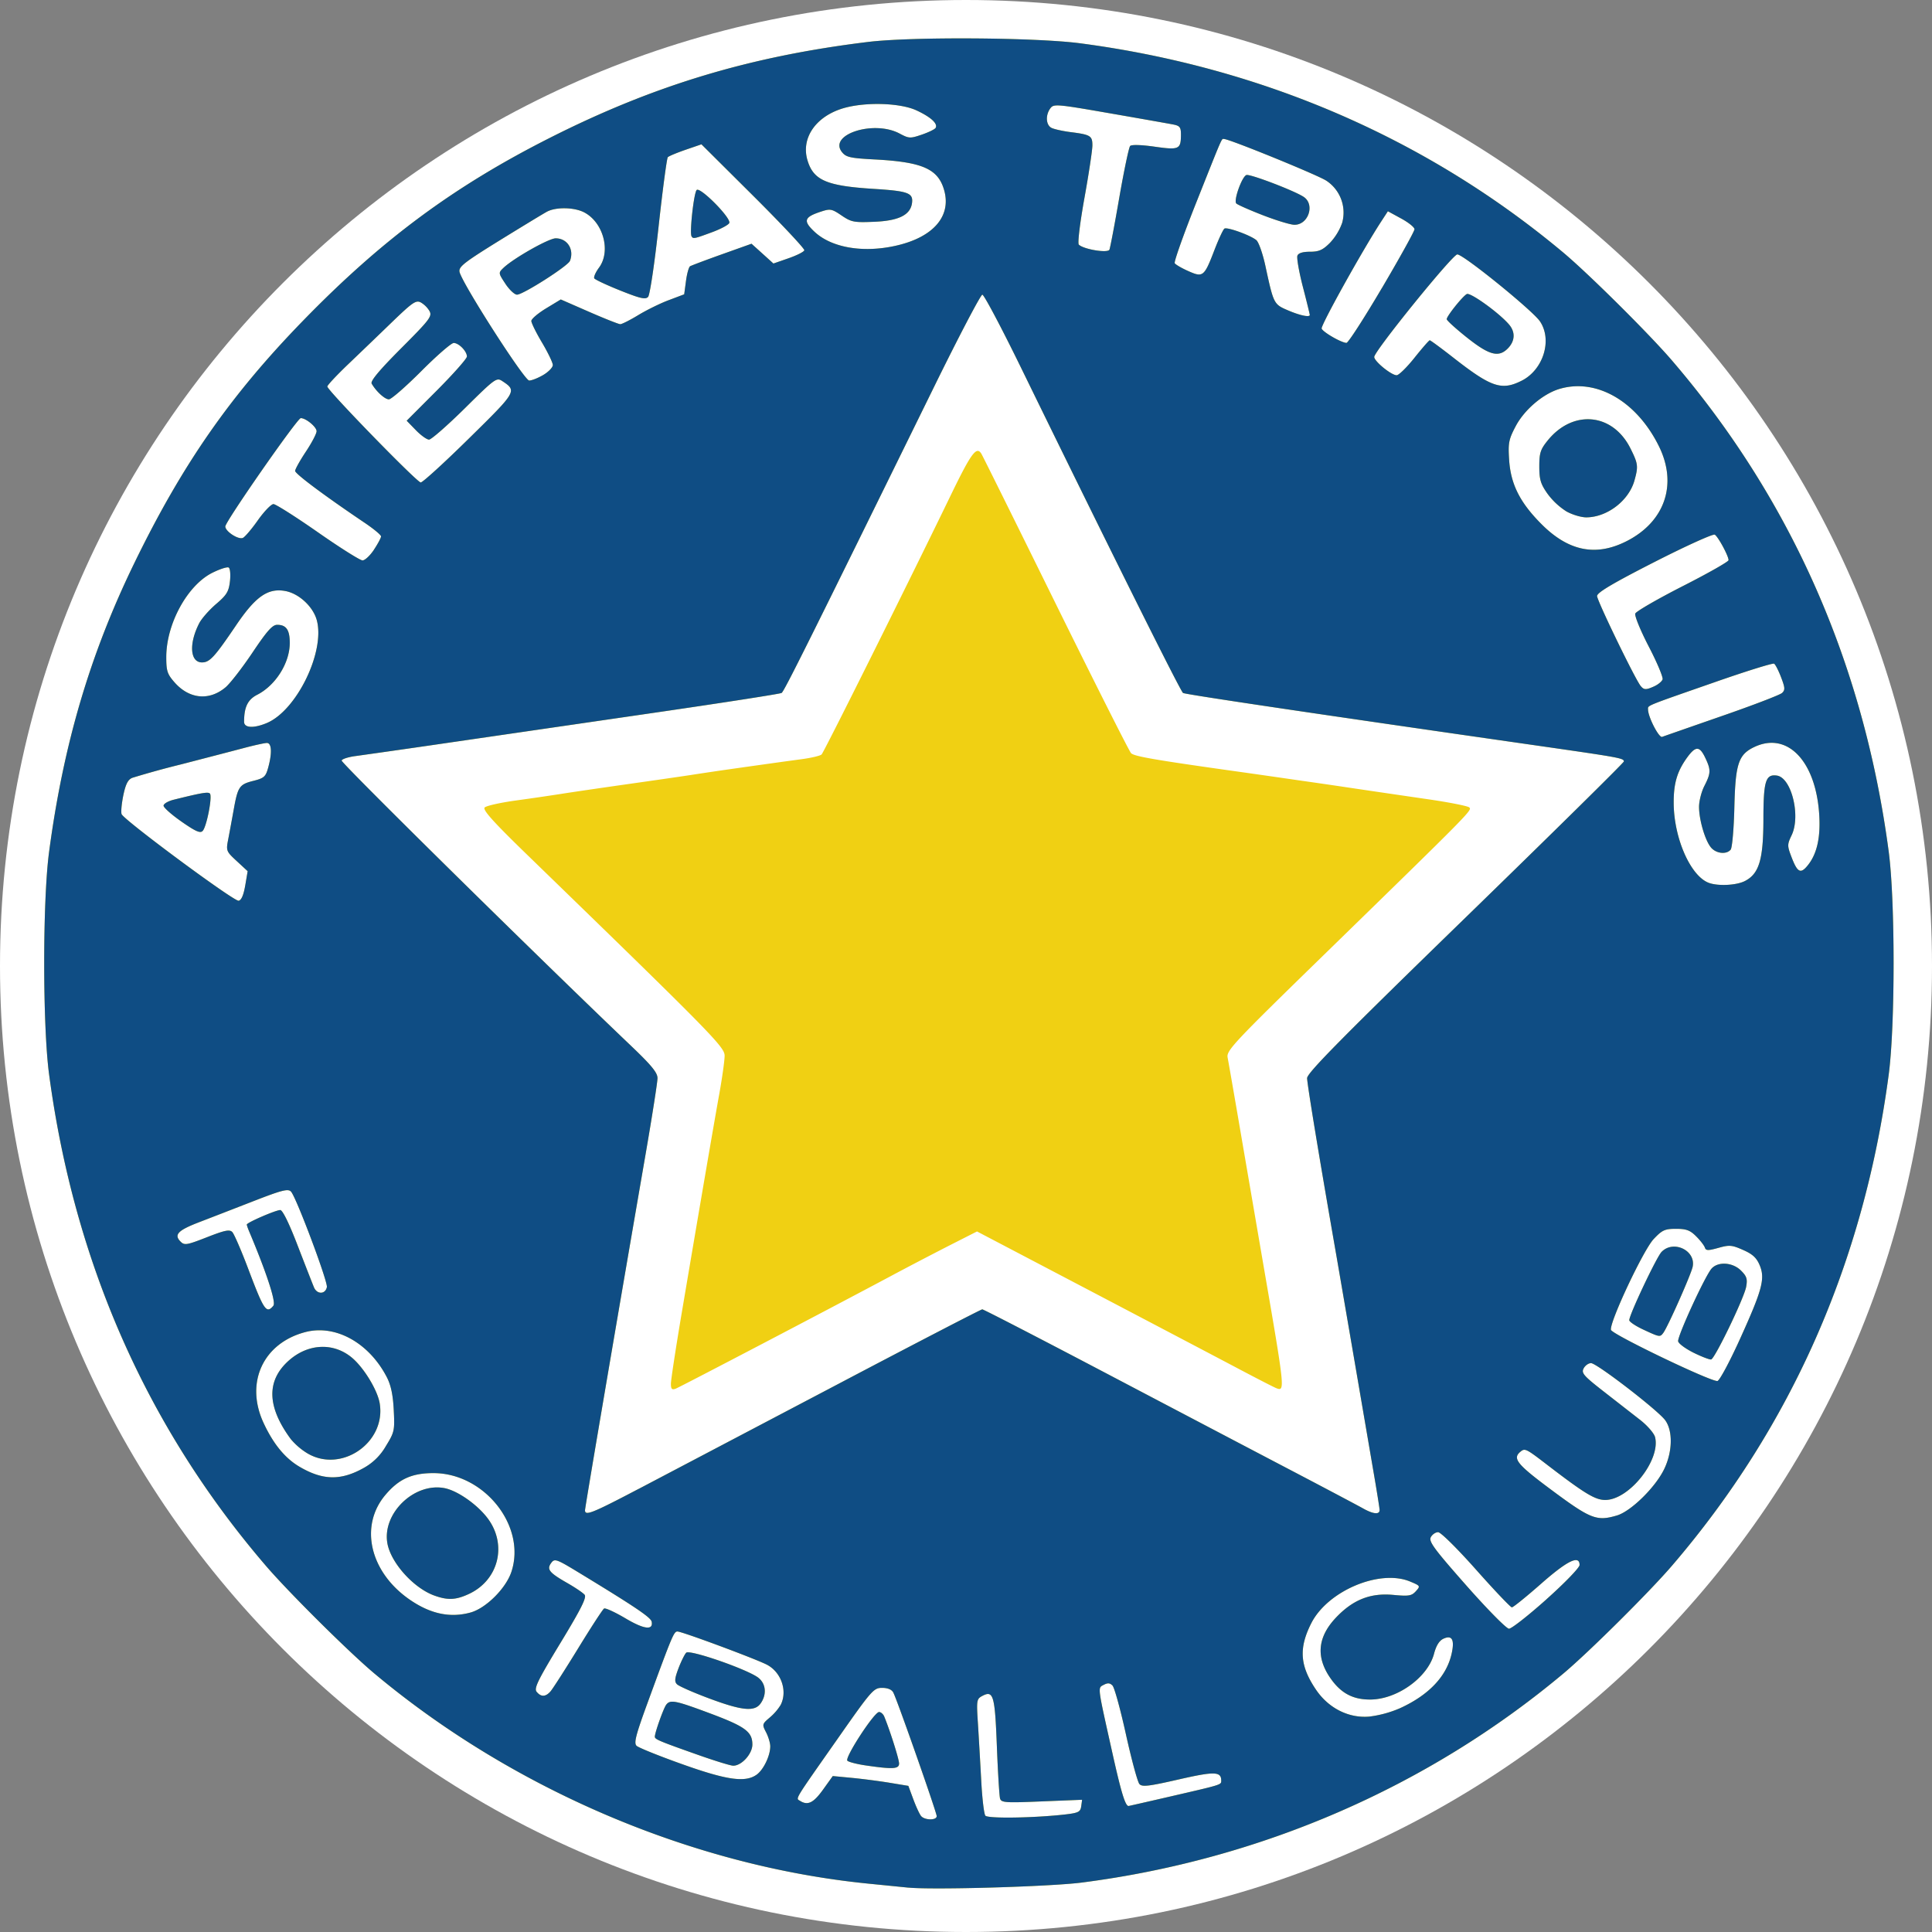 <svg xmlns="http://www.w3.org/2000/svg" width="500" height="500" fill="none"><rect width="100%" height="100%" fill="#808080" stroke="none"/><path fill="#fff" d="M250 500c138.07 0 250-111.93 250-250S388.07 0 250 0 0 111.93 0 250s111.93 250 250 250Z"/><path fill="#F0D013" d="m235.12 488.52-10.42-1.04c-45.37-4.53-91.98-24.37-127.83-54.4-6.56-5.5-22.18-21-28.07-27.87C38 369.33 19.19 326.66 12.7 278c-1.68-12.58-1.68-44.93 0-57.5 3.71-27.88 10.6-51.2 22.06-74.76 12.44-25.58 24.85-43.4 43.7-62.77 20.43-21 38.98-34.73 63.9-47.32 26.9-13.59 51.78-21.08 82.34-24.8 11.29-1.37 43.36-1.16 54.88.36 47.1 6.2 89.88 24.75 125.05 54.2 6.55 5.5 22.17 21 28.07 27.88 30.84 35.93 49.67 78.6 56.1 127.13 1.68 12.68 1.68 44.97 0 57.66-6.43 48.52-25.26 91.2-56.1 127.13-5.9 6.87-21.52 22.37-28.07 27.87-35.07 29.38-78.45 48.2-124.7 54.13-8.18 1.05-38.42 1.93-44.81 1.3Zm7.3-18.5c0-.93-10.24-30.12-11.23-31.98-.4-.79-1.45-1.22-2.92-1.22-2.17 0-2.72.63-11.6 13.32-11.42 16.28-10.76 15.19-9.6 15.93 1.98 1.25 3.46.52 5.92-2.9l2.53-3.53 4.94.47c2.71.26 7.11.83 9.78 1.27l4.84.8 1.28 3.45c.7 1.9 1.61 3.86 2.01 4.35.93 1.12 4.04 1.16 4.04.05Zm-18.38-13.13c-2.26-.33-4.4-.88-4.74-1.22-.76-.76 6.95-12.6 8.2-12.6.48 0 1.1.55 1.36 1.22 1.54 3.77 3.82 11.01 3.82 12.1 0 1.44-1.59 1.53-8.64.5Zm51.72 12.68c3.35-.4 3.85-.65 4.06-2.12l.23-1.67-10.44.42c-9.48.4-10.48.32-10.8-.75-.18-.66-.56-6.74-.82-13.51-.51-13.24-.9-14.57-3.8-13.02-1.44.77-1.5 1.14-1.1 7.17.22 3.5.6 10.11.85 14.7.24 4.58.72 8.68 1.07 9.1.63.8 12.77.6 20.75-.32Zm27.16-4.65c13.42-3.1 13.13-3 13.13-4.1 0-2.38-1.75-2.42-11.06-.29-7.7 1.76-9.4 1.96-10.1 1.19-.48-.51-2.03-6.25-3.47-12.74-1.43-6.5-3-12.24-3.5-12.75-.66-.7-1.23-.75-2.27-.2-1.6.86-1.7.01 2.27 17.8 2.24 10.06 3.31 13.56 4.15 13.56.08 0 4.97-1.11 10.85-2.47Zm-107.14-5.61c1.8-1.26 3.56-4.91 3.56-7.36 0-.87-.5-2.51-1.09-3.65-1.05-2.01-1.02-2.12.98-3.82a13.7 13.7 0 0 0 2.82-3.27c1.81-3.6.13-8.47-3.6-10.4-2.95-1.52-21.95-8.58-23.12-8.58-.93 0-1.33.94-7.7 18.35-3.1 8.46-3.62 10.52-2.89 11.23.5.48 5.75 2.6 11.67 4.71 11.66 4.17 16.43 4.85 19.37 2.79Zm-14.85-5.05c-10.37-3.66-11.46-4.12-11.46-4.8 0-1.06 2.26-7.41 2.96-8.3 1.05-1.34 2.33-1.1 11.22 2.22 9.2 3.43 11.06 4.79 11.06 8.1 0 2.42-2.78 5.5-4.96 5.48-.65 0-4.62-1.22-8.82-2.7Zm2.43-14.77c-4.01-1.5-7.68-3.12-8.15-3.6-.69-.67-.6-1.52.38-4.13.69-1.8 1.59-3.63 2-4.04.9-.89 15.94 4.34 18.67 6.48 1.97 1.55 2.22 4.33.6 6.63-1.56 2.24-4.85 1.9-13.5-1.34Zm178.97 2.59c7.46-3.41 12.03-8.24 13.34-14.07.82-3.64.13-4.93-2.09-3.92-1.1.5-1.89 1.76-2.47 3.95-1.64 6.11-9.57 11.79-16.5 11.8-4.37.02-7.43-1.56-10.07-5.21-4.02-5.55-3.65-10.79 1.1-15.88 4.43-4.72 8.96-6.54 14.92-5.99 4.03.38 4.76.26 5.86-.95 1.21-1.34 1.18-1.4-1.46-2.5-7.87-3.3-21.35 2.39-25.6 10.77-3.28 6.47-2.97 11 1.19 17.17 3.25 4.82 8.48 7.47 13.84 7a29.08 29.08 0 0 0 7.94-2.17Zm-219.82-4.4c.57-.66 3.78-5.66 7.12-11.1 3.34-5.45 6.35-10.08 6.7-10.29.33-.21 2.8.92 5.48 2.5 4.85 2.89 7.29 3.2 6.84.9-.22-1.1-4.25-3.82-18.55-12.52-6.16-3.75-6.56-3.89-7.46-2.67-1.2 1.66-.53 2.5 4.25 5.23 2.01 1.15 4 2.5 4.41 3 .57.69-.94 3.7-6.27 12.48-5.89 9.71-6.88 11.75-6.14 12.64 1.15 1.38 2.33 1.33 3.62-.16Zm257.73-23.8c4.74-4.23 8.55-8.18 8.55-8.85 0-2.69-3.16-1.15-9.99 4.87-3.8 3.34-7.18 6.08-7.53 6.08-.34 0-4.5-4.38-9.25-9.73-4.85-5.46-9.15-9.72-9.83-9.72-.67 0-1.52.58-1.9 1.3-.59 1.09.83 3.02 9.18 12.48 5.43 6.15 10.4 11.2 11.05 11.2.64.02 5.02-3.42 9.72-7.62Zm-278.44 3.43c3.98-1.11 9.13-6.24 10.55-10.52 3.91-11.78-6.96-25.55-20.18-25.55-5.55 0-8.9 1.5-12.36 5.56-6.9 8.06-4.13 20.06 6.26 27.21 5.36 3.69 10.46 4.76 15.73 3.3Zm-9.36-4.37c-5.34-1.9-11.23-8.41-12.17-13.45-1.45-7.73 6.86-15.84 14.72-14.37 3.35.63 8.44 4.17 11.17 7.76 5.21 6.87 2.89 16.15-4.95 19.7-3.28 1.5-5.35 1.59-8.77.36Zm306-20.73c3.64-1.07 9.97-7.28 12.25-12.01 2.17-4.5 2.27-9.92.25-12.66-1.93-2.61-17.68-14.74-19.17-14.76-.65-.01-1.52.6-1.92 1.35-.65 1.22-.04 1.92 5.3 6.08l9.39 7.32c1.83 1.44 3.54 3.42 3.79 4.4 1.48 5.93-6.72 16.26-12.9 16.26-2.6 0-5.28-1.62-15-9.08-5.53-4.25-5.78-4.37-6.95-3.4-2.09 1.73-.9 3.23 7.65 9.6 10.52 7.84 12.04 8.45 17.31 6.9Zm-253.12-6.9 50.22-26.4c20.94-11.03 38.35-20.05 38.67-20.05.33 0 14.92 7.54 32.43 16.74 17.51 9.2 39.03 20.5 47.82 25.1 8.79 4.6 17.01 8.96 18.28 9.67 2.66 1.5 4.3 1.66 4.3.42-.01-.47-.77-5.24-1.7-10.59l-4.88-28.48-4.54-26.4c-4.5-25.74-7.64-44.82-7.64-46.3 0-1.33 8.83-10.28 40.99-41.54 22.54-21.92 40.99-40.1 40.99-40.42 0-.84-1.08-1.03-22.23-4.07-57.11-8.19-91.21-13.26-91.86-13.65-.66-.41-19.07-37.37-41.91-84.14-5.09-10.42-9.6-18.94-10.03-18.94-.43 0-6.04 10.71-12.47 23.8-32.44 66.05-38.82 78.86-39.48 79.27-.38.24-14.73 2.47-31.87 4.97l-53.05 7.73a3919.05 3919.05 0 0 1-25.3 3.63c-1.88.24-3.52.76-3.65 1.16-.2.6 50.79 50.86 74.93 73.87 5.26 5.01 6.82 6.92 6.82 8.33 0 1.01-1.4 9.97-3.12 19.9-7.76 44.9-15.64 91.2-15.64 91.94 0 1.51 1.8.8 13.92-5.56Zm8.31-27.2c0-.97 1.24-9.05 2.74-17.97 4.82-28.5 8.39-49.34 9.8-57.15.75-4.17 1.36-8.57 1.36-9.77 0-2.27-3.2-5.52-50.95-51.86-8.89-8.62-11.73-11.77-11.15-12.38.42-.44 4.02-1.25 7.99-1.8a744.6 744.6 0 0 0 11.73-1.71c2.48-.4 10.14-1.52 17.02-2.5 6.88-.97 14.38-2.06 16.68-2.41 2.29-.36 6.2-.94 8.68-1.3 11.9-1.69 15.97-2.25 20.05-2.8 2.44-.33 4.7-.87 5.05-1.21.63-.63 22.53-44.58 33.24-66.7 5.48-11.33 6.84-13.18 8.11-11.12.3.47 8.94 17.9 19.2 38.73 10.27 20.82 19.06 38.26 19.54 38.76.77.8 5.9 1.7 24.72 4.36a3436.72 3436.72 0 0 1 19.1 2.73c3.06.43 7.52 1.08 9.9 1.43 5.79.87 11.03 1.64 23.09 3.4 5.53.8 10.36 1.76 10.73 2.13.74.74.55.93-38.04 38.54-23.01 22.42-24.87 24.4-24.51 26.19.21 1.06 1.96 11.1 3.87 22.3l5.58 32.48c5.35 31 5.42 31.66 3.2 30.8-.58-.21-4.89-2.43-9.59-4.91-4.7-2.49-21.9-11.53-38.23-20.1l-29.69-15.57-7.48 3.8c-4.1 2.1-10.76 5.57-14.77 7.72-15.7 8.39-54.6 28.74-55.75 29.18-.96.36-1.22.08-1.22-1.3ZM94.1 379.93a14.9 14.9 0 0 0 5.78-5.7c2.21-3.59 2.3-4 2.03-9.31-.2-3.93-.72-6.42-1.79-8.5-4.6-8.9-13.26-13.7-21.05-11.69-10.98 2.85-15.7 13.1-10.84 23.55 2.53 5.44 5.56 9.13 9.32 11.33 6 3.52 10.66 3.6 16.55.32Zm-14.59-3.84a17.42 17.42 0 0 1-4.25-3.66c-6.2-8.4-6.35-15.17-.45-20.37 4.91-4.32 11.33-4.66 16.07-.86 3.13 2.5 6.79 8.44 7.39 11.96 1.71 10.17-9.95 18.21-18.76 12.93Zm370.66-29.24c5.91-13.01 6.7-15.91 5.25-19.39-.81-1.94-1.83-2.89-4.3-3.97-2.9-1.29-3.55-1.34-6.4-.54-2.7.75-3.23.73-3.5-.1-.2-.55-1.2-1.86-2.26-2.9-1.55-1.56-2.54-1.93-5.2-1.93-2.9 0-3.58.31-5.79 2.65-2.66 2.82-11.45 21.5-11.05 23.49.23 1.15 25.89 13.48 27.56 13.24.52-.07 3.08-4.81 5.69-10.55Zm-11.83 3.25c-2.1-1.04-3.91-2.37-4.03-2.97-.24-1.25 7-17 8.67-18.84 1.7-1.87 5.47-1.6 7.6.54 1.49 1.48 1.7 2.18 1.33 4.2-.55 2.96-8.1 18.59-9.06 18.8-.39.07-2.42-.7-4.51-1.73Zm-13.04-6c-2-.93-3.64-2.03-3.64-2.44 0-1.4 7.06-16.34 8.36-17.67 3.05-3.16 8.9-.38 8.05 3.83-.38 1.93-6.44 15.58-7.6 17.12-.85 1.15-.93 1.13-5.17-.84Zm-354.54-6.2c.73-.88-1.74-8.44-6.2-19.04-.38-.88-.68-1.75-.68-1.95 0-.5 7.5-3.75 8.66-3.75.6 0 2.3 3.46 4.5 9.2 1.96 5.07 3.86 9.94 4.23 10.82.8 1.87 2.96 1.81 3.33-.09.27-1.42-7.93-23.27-9.28-24.7-.75-.81-2.3-.42-9.81 2.5-4.91 1.91-11.22 4.36-14.04 5.44-5.45 2.1-6.5 3.22-4.73 5 1.01 1 1.59.91 6.81-1.13 4.65-1.82 5.87-2.07 6.58-1.34.47.5 2.34 4.8 4.14 9.58 4.07 10.76 4.68 11.65 6.5 9.46Zm-7.29-108.71.63-3.73-2.81-2.6c-2.74-2.53-2.8-2.68-2.22-5.65.32-1.67.95-5.08 1.4-7.56 1.08-6.06 1.47-6.65 5.1-7.56 2.77-.7 3.19-1.07 3.83-3.38 1.06-3.83.93-6.43-.32-6.43-.58 0-3.32.6-6.08 1.34-2.76.73-10.03 2.62-16.14 4.2a231.81 231.81 0 0 0-12.62 3.48c-1.12.46-1.71 1.63-2.32 4.53-.44 2.15-.64 4.34-.44 4.87.6 1.54 29.1 22.64 30.29 22.41.7-.13 1.28-1.47 1.7-3.93ZM47 212.65c-2.57-1.79-4.67-3.65-4.67-4.14 0-.5 1.18-1.18 2.61-1.54 7.26-1.8 8.9-2.08 9.38-1.6.69.7-.82 8.53-1.86 9.66-.62.68-1.8.17-5.46-2.38ZM451.6 228c3.66-1.89 4.75-5.53 4.77-15.97.01-9.92.57-11.73 3.49-11.31 3.76.54 6.2 10.4 3.82 15.42-1.16 2.43-1.16 2.73-.04 5.67 1.55 4.05 2.37 4.45 4.26 2.07 2.38-2.98 3.32-7.32 2.89-13.4-.97-13.66-8.3-21.17-16.77-17.16-4.12 1.96-4.9 4.32-5.17 15.62-.13 5.54-.56 10.47-.96 10.95-1.05 1.28-3.63 1.05-5-.46-1.54-1.7-3.18-7.18-3.18-10.62 0-1.49.62-3.93 1.39-5.42 1.69-3.32 1.71-4.14.22-7.27-1.45-3.05-2.46-3.1-4.6-.2-2.67 3.64-3.61 6.8-3.57 11.98.07 9 4.28 18.63 8.95 20.53 2.36.95 7.27.73 9.5-.43Zm-5.99-42.69c8.03-2.78 15.03-5.47 15.57-5.96.84-.77.8-1.34-.23-4.05-.66-1.74-1.48-3.33-1.81-3.54-.34-.2-7.27 1.95-15.4 4.8-18.22 6.35-17.23 5.95-17.23 7.04 0 1.94 2.82 7.42 3.65 7.1.48-.18 7.43-2.6 15.45-5.39Zm-376.57 1.81c7.73-3.23 15.14-18.46 12.95-26.6-.94-3.5-4.6-6.9-8.12-7.56-4.5-.84-7.7 1.37-12.76 8.85-5.61 8.28-6.84 9.62-8.84 9.62-3.1 0-3.43-4.9-.69-10.18.63-1.2 2.59-3.42 4.36-4.94 2.74-2.34 3.27-3.21 3.57-5.88.2-1.72.05-3.32-.32-3.55-.38-.23-2.28.38-4.23 1.35-6.46 3.22-11.93 13.22-11.93 21.82 0 3.6.27 4.41 2.12 6.52 3.82 4.36 9 4.86 13.24 1.29 1.17-.99 4.3-5.02 6.95-8.97 3.75-5.6 5.16-7.19 6.4-7.19 2.34 0 3.25 1.31 3.25 4.69 0 5.16-3.64 10.96-8.42 13.41-2.46 1.26-3.4 3.19-3.4 7 0 1.6 2.47 1.74 5.87.32Zm359.13-9.53c.96-.44 1.9-1.22 2.1-1.75.2-.52-1.4-4.34-3.55-8.48-2.15-4.14-3.73-8-3.51-8.57.22-.57 5.74-3.76 12.27-7.09 6.53-3.32 11.87-6.35 11.87-6.73 0-1.09-2.68-6.05-3.56-6.6-.44-.26-7.47 2.92-15.63 7.08-10.8 5.51-14.83 7.9-14.84 8.8-.01 1.17 9.82 21.47 11.27 23.26.86 1.07 1.39 1.08 3.59.08Zm-331.4-35.32c1.01-1.52 1.84-3.07 1.84-3.45 0-.38-1.96-2-4.35-3.6-10.25-6.91-17.88-12.6-17.88-13.35 0-.44 1.25-2.68 2.77-4.97 1.53-2.3 2.78-4.68 2.78-5.3 0-1.11-2.75-3.39-4.09-3.39-.88 0-19.53 26.78-19.53 28.04 0 1.27 3.31 3.44 4.52 2.97.51-.2 2.27-2.25 3.9-4.57 1.64-2.31 3.46-4.2 4.05-4.19.6.02 5.77 3.3 11.5 7.3 5.72 4 10.92 7.27 11.54 7.27.62 0 1.95-1.24 2.96-2.76Zm324.04-2.14c10.03-5.01 13.4-14.74 8.53-24.62-5.75-11.69-16.22-17.72-25.78-14.85-4.23 1.27-9.06 5.39-11.3 9.64-1.8 3.41-1.98 4.33-1.7 8.68.4 6.32 2.8 11.1 8.42 16.71 6.94 6.94 13.97 8.37 21.83 4.44Zm-15.46-7.8a18.19 18.19 0 0 1-4.86-4.56c-1.77-2.51-2.12-3.67-2.12-7.05 0-3.49.3-4.41 2.16-6.71 6.56-8.12 16.86-7.13 21.44 2.06 1.97 3.95 2.05 4.6 1.03 8.27-1.45 5.23-7.08 9.54-12.47 9.55-1.34 0-3.67-.7-5.18-1.56Zm-283.97-18.87c12.4-12.19 12.46-12.28 8.61-14.84-1.48-.98-1.87-.7-9.72 7.07-4.5 4.44-8.66 8.08-9.23 8.08-.58 0-2.11-1.1-3.42-2.45l-2.37-2.44 7.8-7.81c4.28-4.3 7.79-8.26 7.79-8.8 0-1.37-2.09-3.51-3.42-3.51-.62 0-4.4 3.28-8.4 7.3-4 4-7.76 7.29-8.37 7.29-1.06 0-3.31-2.06-4.46-4.07-.37-.66 1.97-3.46 7.61-9.12 7.37-7.38 8.08-8.3 7.37-9.63a6.41 6.41 0 0 0-2.23-2.24c-1.27-.68-2.1-.12-7.45 5.03-3.3 3.2-8.43 8.12-11.4 10.96-2.96 2.83-5.38 5.42-5.38 5.75 0 .97 23.2 24.81 24.17 24.83.49.02 6.12-5.12 12.5-11.4ZM393.86 98.5c5.57-2.85 7.92-10.52 4.69-15.32-1.9-2.82-19.82-17.34-21.4-17.34-1.22 0-21.5 25.03-21.5 26.54 0 1.13 4.42 4.73 5.8 4.73.57 0 2.64-2.04 4.62-4.52 1.98-2.48 3.75-4.52 3.95-4.52.2 0 3.05 2.1 6.33 4.67 9.64 7.52 12.32 8.4 17.5 5.76Zm-14.2-11.13c-2.89-2.3-5.25-4.44-5.25-4.77 0-.78 4.04-5.85 5.19-6.5.9-.51 8.44 4.93 10.96 7.91 1.61 1.9 1.54 4.15-.2 6.02-2.42 2.59-4.86 1.98-10.7-2.66ZM140.6 97.04c1.36-.8 2.47-1.96 2.47-2.57 0-.6-1.25-3.2-2.78-5.78-1.53-2.57-2.78-5.1-2.78-5.63 0-.52 1.72-1.98 3.81-3.25l3.81-2.31 7.32 3.2c4.03 1.76 7.66 3.2 8.08 3.2.42 0 2.53-1.06 4.68-2.37 2.15-1.3 5.7-3.05 7.89-3.86l3.97-1.5.46-3.44c.25-1.9.73-3.61 1.06-3.82.34-.2 4.05-1.6 8.25-3.1l7.65-2.73 2.84 2.56 2.83 2.56 3.88-1.35c2.14-.74 3.99-1.67 4.12-2.07.12-.39-5.82-6.72-13.2-14.07l-13.43-13.36-4.1 1.41c-2.26.78-4.32 1.64-4.6 1.92-.26.27-1.33 8.32-2.38 17.87-1.06 9.72-2.26 17.77-2.72 18.28-.67.74-2 .44-7.2-1.64-3.5-1.4-6.53-2.82-6.73-3.15-.2-.34.34-1.58 1.22-2.77 3.14-4.24 1.11-11.75-3.86-14.32-2.56-1.32-7.25-1.41-9.58-.18-.9.48-6.43 3.84-12.3 7.46-9.15 5.67-10.61 6.8-10.36 8.11.53 2.78 16.77 28.13 18.03 28.14.65.01 2.29-.64 3.65-1.44Zm-9.8-23.6c-1.83-2.76-1.84-2.83-.53-4.09 2.58-2.48 11.74-7.67 13.54-7.67 3.01 0 4.84 2.87 3.7 5.82-.5 1.33-12.15 8.76-13.71 8.76-.62 0-1.97-1.26-3-2.81Zm48.17-12.29c-.55-.95.6-11.24 1.33-11.98.89-.88 8.89 7.18 8.45 8.52-.16.47-2.14 1.54-4.4 2.38-4.7 1.74-4.97 1.8-5.38 1.08Zm178.7 13.35c4.62-7.85 8.4-14.67 8.4-15.17s-1.55-1.75-3.45-2.78l-3.44-1.88-1.72 2.64c-4.84 7.42-15.71 26.97-15.42 27.73.36.93 5.07 3.65 6.42 3.7.44.02 4.58-6.4 9.2-14.24Zm-18.7 7c0-.17-.8-3.47-1.8-7.31-.99-3.85-1.62-7.46-1.4-8.02.25-.67 1.37-1.02 3.25-1.02 2.32 0 3.31-.44 5.17-2.3a14.76 14.76 0 0 0 3.16-5.18 9.88 9.88 0 0 0-4.1-10.91c-2.3-1.5-25.1-10.79-26.47-10.79-.7 0-.1-1.37-7.26 16.62-3.25 8.18-5.73 15.17-5.5 15.53.22.36 1.8 1.28 3.52 2.04 3.82 1.7 4.1 1.47 6.8-5.57 1.08-2.79 2.22-5.23 2.55-5.43.73-.45 6.76 1.73 8.25 2.99.61.5 1.66 3.5 2.34 6.65 2.13 9.86 2.17 9.94 5.8 11.5 3.11 1.34 5.7 1.89 5.7 1.2ZM326.83 55.7c-3.44-1.34-6.54-2.7-6.88-3.05-.75-.74 1.44-6.9 2.61-7.35.9-.34 12.34 4.02 14.81 5.64 3.02 1.97 1.23 7.31-2.42 7.23-1.03-.02-4.68-1.14-8.12-2.47Zm-39.72 8.94c.17-.29 1.32-6.3 2.54-13.37 1.23-7.07 2.5-13.14 2.83-13.49.36-.38 2.88-.31 6.32.18 6.38.9 6.81.7 6.83-3.14 0-1.85-.3-2.26-1.9-2.58-1.05-.21-8.46-1.52-16.45-2.91-13.9-2.42-14.58-2.48-15.46-1.28-1.29 1.76-1.14 4.3.3 5.04.67.34 2.86.83 4.87 1.09 5.22.66 5.72.96 5.72 3.44 0 1.2-.92 7.34-2.06 13.63-1.17 6.53-1.8 11.72-1.45 12.06 1.2 1.2 7.37 2.24 7.91 1.33Zm-55.67-.96c9.86-2.09 14.78-7.53 12.95-14.31-1.53-5.63-5.54-7.44-17.95-8.1-6.33-.33-7.45-.57-8.5-1.86-3.73-4.57 8.17-8.44 14.89-4.84 2.4 1.28 2.73 1.3 5.72.28 1.75-.6 3.36-1.38 3.58-1.74.66-1.08-1.2-2.8-4.92-4.53-4.24-1.98-13.31-2.24-18.99-.56-7.12 2.12-10.96 7.73-9.24 13.48 1.55 5.16 4.93 6.62 17.12 7.38 8.87.56 10.24 1.05 9.94 3.58-.38 3.16-3.4 4.68-9.82 4.94-5.22.22-5.9.08-8.42-1.63-2.55-1.73-2.92-1.8-5.4-.98-4.29 1.41-4.6 2.37-1.64 5.16 4.33 4.08 12.28 5.52 20.69 3.73Z"/><path fill="#0F4D84" d="m235.12 488.52-10.42-1.04c-45.37-4.53-91.98-24.37-127.83-54.4-6.56-5.5-22.18-21-28.07-27.87C38 369.33 19.19 326.66 12.7 278c-1.68-12.58-1.68-44.93 0-57.5 3.71-27.88 10.6-51.2 22.06-74.76 12.44-25.58 24.85-43.4 43.7-62.77 20.43-21 38.98-34.73 63.9-47.32 26.9-13.59 51.78-21.08 82.34-24.8 11.29-1.37 43.36-1.16 54.88.36 47.1 6.2 89.88 24.75 125.05 54.2 6.55 5.5 22.17 21 28.07 27.88 30.84 35.93 49.67 78.6 56.1 127.13 1.68 12.68 1.68 44.97 0 57.66-6.43 48.52-25.26 91.2-56.1 127.13-5.9 6.87-21.52 22.37-28.07 27.87-35.07 29.38-78.45 48.2-124.7 54.13-8.18 1.05-38.42 1.93-44.81 1.3Zm7.3-18.5c0-.93-10.24-30.12-11.23-31.98-.4-.79-1.45-1.22-2.92-1.22-2.17 0-2.72.63-11.6 13.32-11.42 16.28-10.76 15.19-9.6 15.93 1.98 1.25 3.46.52 5.92-2.9l2.53-3.53 4.94.47c2.71.26 7.11.83 9.78 1.27l4.84.8 1.28 3.45c.7 1.9 1.61 3.86 2.01 4.35.93 1.12 4.04 1.16 4.04.05Zm-18.38-13.13c-2.26-.33-4.4-.88-4.74-1.22-.76-.76 6.95-12.6 8.2-12.6.48 0 1.1.55 1.36 1.22 1.54 3.77 3.82 11.01 3.82 12.1 0 1.44-1.59 1.53-8.64.5Zm51.72 12.68c3.35-.4 3.85-.65 4.06-2.12l.23-1.67-10.44.42c-9.48.4-10.48.32-10.8-.75-.18-.66-.56-6.74-.82-13.51-.51-13.24-.9-14.57-3.8-13.02-1.44.77-1.5 1.14-1.1 7.17.22 3.5.6 10.11.85 14.7.24 4.58.72 8.68 1.07 9.1.63.8 12.77.6 20.75-.32Zm27.16-4.65c13.42-3.1 13.13-3 13.13-4.1 0-2.38-1.75-2.42-11.06-.29-7.7 1.76-9.4 1.96-10.1 1.19-.48-.51-2.03-6.25-3.47-12.74-1.43-6.5-3-12.24-3.5-12.75-.66-.7-1.23-.75-2.27-.2-1.6.86-1.7.01 2.27 17.8 2.24 10.06 3.31 13.56 4.15 13.56.08 0 4.97-1.11 10.85-2.47Zm-107.14-5.61c1.8-1.26 3.56-4.91 3.56-7.36 0-.87-.5-2.51-1.09-3.65-1.05-2.01-1.02-2.12.98-3.82a13.7 13.7 0 0 0 2.82-3.27c1.81-3.6.13-8.47-3.6-10.4-2.95-1.52-21.95-8.58-23.12-8.58-.93 0-1.33.94-7.7 18.35-3.1 8.46-3.62 10.52-2.89 11.23.5.48 5.75 2.6 11.67 4.71 11.66 4.17 16.43 4.85 19.37 2.79Zm-14.85-5.05c-10.37-3.66-11.46-4.12-11.46-4.8 0-1.06 2.26-7.41 2.96-8.3 1.05-1.34 2.33-1.1 11.22 2.22 9.2 3.43 11.06 4.79 11.06 8.1 0 2.42-2.78 5.5-4.96 5.48-.65 0-4.62-1.22-8.82-2.7Zm2.43-14.77c-4.01-1.5-7.68-3.12-8.15-3.6-.69-.67-.6-1.52.38-4.13.69-1.8 1.59-3.63 2-4.04.9-.89 15.94 4.34 18.67 6.48 1.97 1.55 2.22 4.33.6 6.63-1.56 2.24-4.85 1.9-13.5-1.34Zm178.97 2.59c7.46-3.41 12.03-8.24 13.34-14.07.82-3.64.13-4.93-2.09-3.92-1.1.5-1.89 1.76-2.47 3.95-1.64 6.11-9.57 11.79-16.5 11.8-4.37.02-7.43-1.56-10.07-5.21-4.02-5.55-3.65-10.79 1.1-15.88 4.43-4.72 8.96-6.54 14.92-5.99 4.03.38 4.76.26 5.86-.95 1.21-1.34 1.18-1.4-1.46-2.5-7.87-3.3-21.35 2.39-25.6 10.77-3.28 6.47-2.97 11 1.19 17.17 3.25 4.82 8.48 7.47 13.84 7a29.08 29.08 0 0 0 7.94-2.17Zm-219.82-4.4c.57-.66 3.78-5.66 7.12-11.1 3.34-5.45 6.35-10.08 6.7-10.29.33-.21 2.8.92 5.48 2.5 4.85 2.89 7.29 3.2 6.84.9-.22-1.1-4.25-3.82-18.55-12.52-6.16-3.75-6.56-3.89-7.46-2.67-1.2 1.66-.53 2.5 4.25 5.23 2.01 1.15 4 2.5 4.41 3 .57.69-.94 3.7-6.27 12.48-5.89 9.71-6.88 11.75-6.14 12.64 1.15 1.38 2.33 1.33 3.62-.16Zm257.73-23.8c4.74-4.23 8.55-8.18 8.55-8.85 0-2.69-3.16-1.15-9.99 4.87-3.8 3.34-7.18 6.08-7.53 6.08-.34 0-4.5-4.38-9.25-9.73-4.85-5.46-9.15-9.72-9.83-9.72-.67 0-1.52.58-1.9 1.3-.59 1.09.83 3.02 9.18 12.48 5.43 6.15 10.4 11.2 11.05 11.2.64.02 5.02-3.42 9.72-7.62Zm-278.44 3.43c3.98-1.11 9.13-6.24 10.55-10.52 3.91-11.78-6.96-25.55-20.18-25.55-5.55 0-8.9 1.5-12.36 5.56-6.9 8.06-4.13 20.06 6.26 27.21 5.36 3.69 10.46 4.76 15.73 3.3Zm-9.36-4.37c-5.34-1.9-11.23-8.41-12.17-13.45-1.45-7.73 6.86-15.84 14.72-14.37 3.35.63 8.44 4.17 11.17 7.76 5.21 6.87 2.89 16.15-4.95 19.7-3.28 1.5-5.35 1.59-8.77.36Zm306-20.73c3.64-1.07 9.97-7.28 12.25-12.01 2.17-4.5 2.27-9.92.25-12.66-1.93-2.61-17.68-14.74-19.17-14.76-.65-.01-1.52.6-1.92 1.35-.65 1.22-.04 1.92 5.3 6.08l9.39 7.32c1.83 1.44 3.54 3.42 3.79 4.4 1.48 5.93-6.72 16.26-12.9 16.26-2.6 0-5.28-1.62-15-9.08-5.53-4.25-5.78-4.37-6.95-3.4-2.09 1.73-.9 3.23 7.65 9.6 10.52 7.84 12.04 8.45 17.31 6.9Zm-253.12-6.9 50.22-26.4c20.94-11.03 38.35-20.05 38.67-20.05.33 0 14.92 7.54 32.43 16.74 17.51 9.2 39.03 20.5 47.82 25.1 8.79 4.6 17.01 8.96 18.28 9.67 2.66 1.5 4.3 1.66 4.3.42-.01-.47-.77-5.24-1.7-10.59l-4.88-28.48-4.54-26.4c-4.5-25.74-7.64-44.82-7.64-46.3 0-1.33 8.83-10.28 40.99-41.54 22.54-21.92 40.99-40.1 40.99-40.42 0-.84-1.08-1.03-22.23-4.07-57.11-8.19-91.21-13.26-91.86-13.65-.66-.41-19.07-37.37-41.91-84.14-5.09-10.42-9.6-18.94-10.03-18.94-.43 0-6.04 10.71-12.47 23.8-32.44 66.05-38.82 78.86-39.48 79.27-.38.24-14.73 2.47-31.87 4.97l-53.05 7.73a3919.05 3919.05 0 0 1-25.3 3.63c-1.88.24-3.52.76-3.65 1.16-.2.6 50.79 50.86 74.93 73.87 5.26 5.01 6.82 6.92 6.82 8.33 0 1.01-1.4 9.97-3.12 19.9-7.76 44.9-15.64 91.2-15.64 91.94 0 1.51 1.8.8 13.92-5.56Zm-71.23-5.38a14.9 14.9 0 0 0 5.78-5.7c2.21-3.59 2.3-4 2.03-9.31-.2-3.93-.72-6.42-1.79-8.5-4.6-8.9-13.26-13.7-21.05-11.69-10.98 2.85-15.7 13.1-10.84 23.55 2.53 5.44 5.56 9.13 9.32 11.33 6 3.52 10.66 3.6 16.55.32Zm-14.59-3.84a17.42 17.42 0 0 1-4.25-3.66c-6.2-8.4-6.35-15.17-.45-20.37 4.91-4.32 11.33-4.66 16.07-.86 3.13 2.5 6.79 8.44 7.39 11.96 1.71 10.17-9.95 18.21-18.76 12.93Zm370.66-29.24c5.91-13.01 6.7-15.91 5.25-19.39-.81-1.94-1.83-2.89-4.3-3.97-2.9-1.29-3.55-1.34-6.4-.54-2.7.75-3.23.73-3.5-.1-.2-.55-1.2-1.86-2.26-2.9-1.55-1.56-2.54-1.93-5.2-1.93-2.9 0-3.58.31-5.79 2.65-2.66 2.82-11.45 21.5-11.05 23.49.23 1.15 25.89 13.48 27.56 13.24.52-.07 3.08-4.81 5.69-10.55Zm-11.83 3.25c-2.1-1.04-3.91-2.37-4.03-2.97-.24-1.25 7-17 8.67-18.84 1.7-1.87 5.47-1.6 7.6.54 1.49 1.48 1.7 2.18 1.33 4.2-.55 2.96-8.1 18.59-9.06 18.8-.39.07-2.42-.7-4.51-1.73Zm-13.04-6c-2-.93-3.64-2.03-3.64-2.44 0-1.4 7.06-16.34 8.36-17.67 3.05-3.16 8.9-.38 8.05 3.83-.38 1.93-6.44 15.58-7.6 17.12-.85 1.15-.93 1.13-5.17-.84Zm-354.54-6.2c.73-.88-1.74-8.44-6.2-19.04-.38-.88-.68-1.75-.68-1.95 0-.5 7.5-3.75 8.66-3.75.6 0 2.3 3.46 4.5 9.2 1.96 5.07 3.86 9.94 4.23 10.82.8 1.87 2.96 1.81 3.33-.09.27-1.42-7.93-23.27-9.28-24.7-.75-.81-2.3-.42-9.81 2.5-4.91 1.91-11.22 4.36-14.04 5.44-5.45 2.1-6.5 3.22-4.73 5 1.01 1 1.59.91 6.81-1.13 4.65-1.82 5.87-2.07 6.58-1.34.47.5 2.34 4.8 4.14 9.58 4.07 10.76 4.68 11.65 6.5 9.46Zm-7.29-108.71.63-3.73-2.81-2.6c-2.74-2.53-2.8-2.68-2.22-5.65.32-1.67.95-5.08 1.4-7.56 1.08-6.06 1.47-6.65 5.1-7.56 2.77-.7 3.19-1.07 3.83-3.38 1.06-3.83.93-6.43-.32-6.43-.58 0-3.32.6-6.08 1.34-2.76.73-10.03 2.62-16.14 4.2a231.81 231.81 0 0 0-12.62 3.48c-1.12.46-1.71 1.63-2.32 4.53-.44 2.15-.64 4.34-.44 4.87.6 1.54 29.1 22.64 30.29 22.41.7-.13 1.28-1.47 1.7-3.93ZM47 212.65c-2.57-1.79-4.67-3.65-4.67-4.14 0-.5 1.18-1.18 2.61-1.54 7.26-1.8 8.9-2.08 9.38-1.6.69.7-.82 8.53-1.86 9.66-.62.68-1.8.17-5.46-2.38ZM451.6 228c3.66-1.89 4.75-5.53 4.77-15.97.01-9.92.57-11.73 3.49-11.31 3.76.54 6.2 10.4 3.82 15.42-1.16 2.43-1.16 2.73-.04 5.67 1.55 4.05 2.37 4.45 4.26 2.07 2.38-2.98 3.32-7.32 2.89-13.4-.97-13.66-8.3-21.17-16.77-17.16-4.12 1.96-4.9 4.32-5.17 15.62-.13 5.54-.56 10.47-.96 10.95-1.05 1.28-3.63 1.05-5-.46-1.54-1.7-3.18-7.18-3.18-10.62 0-1.49.62-3.93 1.39-5.42 1.69-3.32 1.71-4.14.22-7.27-1.45-3.05-2.46-3.1-4.6-.2-2.67 3.64-3.61 6.8-3.57 11.98.07 9 4.28 18.63 8.95 20.53 2.36.95 7.27.73 9.5-.43Zm-5.99-42.69c8.03-2.78 15.03-5.47 15.57-5.96.84-.77.8-1.34-.23-4.05-.66-1.74-1.48-3.33-1.81-3.54-.34-.2-7.27 1.95-15.4 4.8-18.22 6.35-17.23 5.95-17.23 7.04 0 1.94 2.82 7.42 3.65 7.1.48-.18 7.43-2.6 15.45-5.39Zm-376.57 1.81c7.73-3.23 15.14-18.46 12.95-26.6-.94-3.5-4.6-6.9-8.12-7.56-4.5-.84-7.7 1.37-12.76 8.85-5.61 8.28-6.84 9.62-8.84 9.62-3.1 0-3.43-4.9-.69-10.18.63-1.2 2.59-3.42 4.36-4.94 2.74-2.34 3.27-3.21 3.57-5.88.2-1.72.05-3.32-.32-3.55-.38-.23-2.28.38-4.23 1.35-6.46 3.22-11.93 13.22-11.93 21.82 0 3.6.27 4.41 2.12 6.52 3.82 4.36 9 4.86 13.24 1.29 1.17-.99 4.3-5.02 6.95-8.97 3.75-5.6 5.16-7.19 6.4-7.19 2.34 0 3.25 1.31 3.25 4.69 0 5.16-3.64 10.96-8.42 13.41-2.46 1.26-3.4 3.19-3.4 7 0 1.6 2.47 1.74 5.87.32Zm359.13-9.53c.96-.44 1.9-1.22 2.1-1.75.2-.52-1.4-4.34-3.55-8.48-2.15-4.14-3.73-8-3.51-8.57.22-.57 5.74-3.76 12.27-7.09 6.53-3.32 11.87-6.35 11.87-6.73 0-1.09-2.68-6.05-3.56-6.6-.44-.26-7.47 2.92-15.63 7.08-10.8 5.51-14.83 7.9-14.84 8.8-.01 1.17 9.82 21.47 11.27 23.26.86 1.07 1.39 1.08 3.59.08Zm-331.4-35.32c1.01-1.52 1.84-3.07 1.84-3.45 0-.38-1.96-2-4.35-3.6-10.25-6.91-17.88-12.6-17.88-13.35 0-.44 1.25-2.68 2.77-4.97 1.53-2.3 2.78-4.68 2.78-5.3 0-1.11-2.75-3.39-4.09-3.39-.88 0-19.53 26.78-19.53 28.04 0 1.27 3.31 3.44 4.52 2.97.51-.2 2.27-2.25 3.9-4.57 1.64-2.31 3.46-4.2 4.05-4.19.6.02 5.77 3.3 11.5 7.3 5.72 4 10.92 7.27 11.54 7.27.62 0 1.95-1.24 2.96-2.76Zm324.04-2.14c10.03-5.01 13.4-14.74 8.53-24.62-5.75-11.69-16.22-17.72-25.78-14.85-4.23 1.27-9.06 5.39-11.3 9.64-1.8 3.41-1.98 4.33-1.7 8.68.4 6.32 2.8 11.1 8.42 16.71 6.94 6.94 13.97 8.37 21.83 4.44Zm-15.46-7.8a18.19 18.19 0 0 1-4.86-4.56c-1.77-2.51-2.12-3.67-2.12-7.05 0-3.49.3-4.41 2.16-6.71 6.56-8.12 16.86-7.13 21.44 2.06 1.97 3.95 2.05 4.6 1.03 8.27-1.45 5.23-7.08 9.54-12.47 9.55-1.34 0-3.67-.7-5.18-1.56Zm-283.97-18.87c12.4-12.19 12.46-12.28 8.61-14.84-1.48-.98-1.87-.7-9.72 7.07-4.5 4.44-8.66 8.08-9.23 8.08-.58 0-2.11-1.1-3.42-2.45l-2.37-2.44 7.8-7.81c4.28-4.3 7.79-8.26 7.79-8.8 0-1.37-2.09-3.51-3.42-3.51-.62 0-4.4 3.28-8.4 7.3-4 4-7.76 7.29-8.37 7.29-1.06 0-3.31-2.06-4.46-4.07-.37-.66 1.97-3.46 7.61-9.12 7.37-7.38 8.08-8.3 7.37-9.63a6.41 6.41 0 0 0-2.23-2.24c-1.27-.68-2.1-.12-7.45 5.03-3.3 3.2-8.43 8.12-11.4 10.96-2.96 2.83-5.38 5.42-5.38 5.75 0 .97 23.2 24.81 24.17 24.83.49.02 6.12-5.12 12.5-11.4ZM393.86 98.5c5.57-2.85 7.92-10.52 4.69-15.32-1.9-2.82-19.82-17.34-21.4-17.34-1.22 0-21.5 25.03-21.5 26.54 0 1.13 4.42 4.73 5.8 4.73.57 0 2.64-2.04 4.62-4.52 1.98-2.48 3.75-4.52 3.95-4.52.2 0 3.05 2.1 6.33 4.67 9.64 7.52 12.32 8.4 17.5 5.76Zm-14.2-11.13c-2.89-2.3-5.25-4.44-5.25-4.77 0-.78 4.04-5.85 5.19-6.5.9-.51 8.44 4.93 10.96 7.91 1.61 1.9 1.54 4.15-.2 6.02-2.42 2.59-4.86 1.98-10.7-2.66ZM140.6 97.04c1.36-.8 2.47-1.96 2.47-2.57 0-.6-1.25-3.2-2.78-5.78-1.53-2.57-2.78-5.1-2.78-5.63 0-.52 1.72-1.98 3.81-3.25l3.81-2.31 7.32 3.2c4.03 1.76 7.66 3.2 8.08 3.2.42 0 2.53-1.06 4.68-2.37 2.15-1.3 5.7-3.05 7.89-3.86l3.97-1.5.46-3.44c.25-1.9.73-3.61 1.06-3.82.34-.2 4.05-1.6 8.25-3.1l7.65-2.73 2.84 2.56 2.83 2.56 3.88-1.35c2.14-.74 3.99-1.67 4.12-2.07.12-.39-5.82-6.72-13.2-14.07l-13.43-13.36-4.1 1.41c-2.26.78-4.32 1.64-4.6 1.92-.26.27-1.33 8.32-2.38 17.87-1.06 9.72-2.26 17.77-2.72 18.28-.67.74-2 .44-7.2-1.64-3.5-1.4-6.53-2.82-6.73-3.15-.2-.34.34-1.58 1.22-2.77 3.14-4.24 1.11-11.75-3.86-14.32-2.56-1.32-7.25-1.41-9.58-.18-.9.48-6.43 3.84-12.3 7.46-9.15 5.67-10.61 6.8-10.36 8.11.53 2.78 16.77 28.13 18.03 28.14.65.01 2.29-.64 3.65-1.44Zm-9.8-23.6c-1.83-2.76-1.84-2.83-.53-4.09 2.58-2.48 11.74-7.67 13.54-7.67 3.01 0 4.84 2.87 3.7 5.82-.5 1.33-12.15 8.76-13.71 8.76-.62 0-1.97-1.26-3-2.81Zm48.17-12.29c-.55-.95.6-11.24 1.33-11.98.89-.88 8.89 7.18 8.45 8.52-.16.47-2.14 1.54-4.4 2.38-4.7 1.74-4.97 1.8-5.38 1.08Zm178.7 13.35c4.62-7.85 8.4-14.67 8.4-15.17s-1.55-1.75-3.45-2.78l-3.44-1.88-1.72 2.64c-4.84 7.42-15.71 26.97-15.42 27.73.36.93 5.07 3.65 6.42 3.7.44.02 4.58-6.4 9.2-14.24Zm-18.7 7c0-.17-.8-3.47-1.8-7.31-.99-3.85-1.62-7.46-1.4-8.02.25-.67 1.37-1.02 3.25-1.02 2.32 0 3.31-.44 5.17-2.3a14.76 14.76 0 0 0 3.16-5.18 9.88 9.88 0 0 0-4.1-10.91c-2.3-1.5-25.1-10.79-26.47-10.79-.7 0-.1-1.37-7.26 16.62-3.25 8.18-5.73 15.17-5.5 15.53.22.36 1.8 1.28 3.52 2.04 3.82 1.7 4.1 1.47 6.8-5.57 1.08-2.79 2.22-5.23 2.55-5.43.73-.45 6.76 1.73 8.25 2.99.61.5 1.66 3.5 2.34 6.65 2.13 9.86 2.17 9.94 5.8 11.5 3.11 1.34 5.7 1.89 5.7 1.2ZM326.83 55.7c-3.44-1.34-6.54-2.7-6.88-3.05-.75-.74 1.44-6.9 2.61-7.35.9-.34 12.34 4.02 14.81 5.64 3.02 1.97 1.23 7.31-2.42 7.23-1.03-.02-4.68-1.14-8.12-2.47Zm-39.72 8.94c.17-.29 1.32-6.3 2.54-13.37 1.23-7.07 2.5-13.14 2.83-13.49.36-.38 2.88-.31 6.32.18 6.38.9 6.81.7 6.83-3.14 0-1.85-.3-2.26-1.9-2.58-1.05-.21-8.46-1.52-16.45-2.91-13.9-2.42-14.58-2.48-15.46-1.28-1.29 1.76-1.14 4.3.3 5.04.67.34 2.86.83 4.87 1.09 5.22.66 5.72.96 5.72 3.44 0 1.2-.92 7.34-2.06 13.63-1.17 6.53-1.8 11.72-1.45 12.06 1.2 1.2 7.37 2.24 7.91 1.33Zm-55.67-.96c9.86-2.09 14.78-7.53 12.95-14.31-1.53-5.63-5.54-7.44-17.95-8.1-6.33-.33-7.45-.57-8.5-1.86-3.73-4.57 8.17-8.44 14.89-4.84 2.4 1.28 2.73 1.3 5.72.28 1.75-.6 3.36-1.38 3.58-1.74.66-1.08-1.2-2.8-4.92-4.53-4.24-1.98-13.31-2.24-18.99-.56-7.12 2.12-10.96 7.73-9.24 13.48 1.55 5.16 4.93 6.62 17.12 7.38 8.87.56 10.24 1.05 9.94 3.58-.38 3.16-3.4 4.68-9.82 4.94-5.22.22-5.9.08-8.42-1.63-2.55-1.73-2.92-1.8-5.4-.98-4.29 1.41-4.6 2.37-1.64 5.16 4.33 4.08 12.28 5.52 20.69 3.73Z"/></svg>